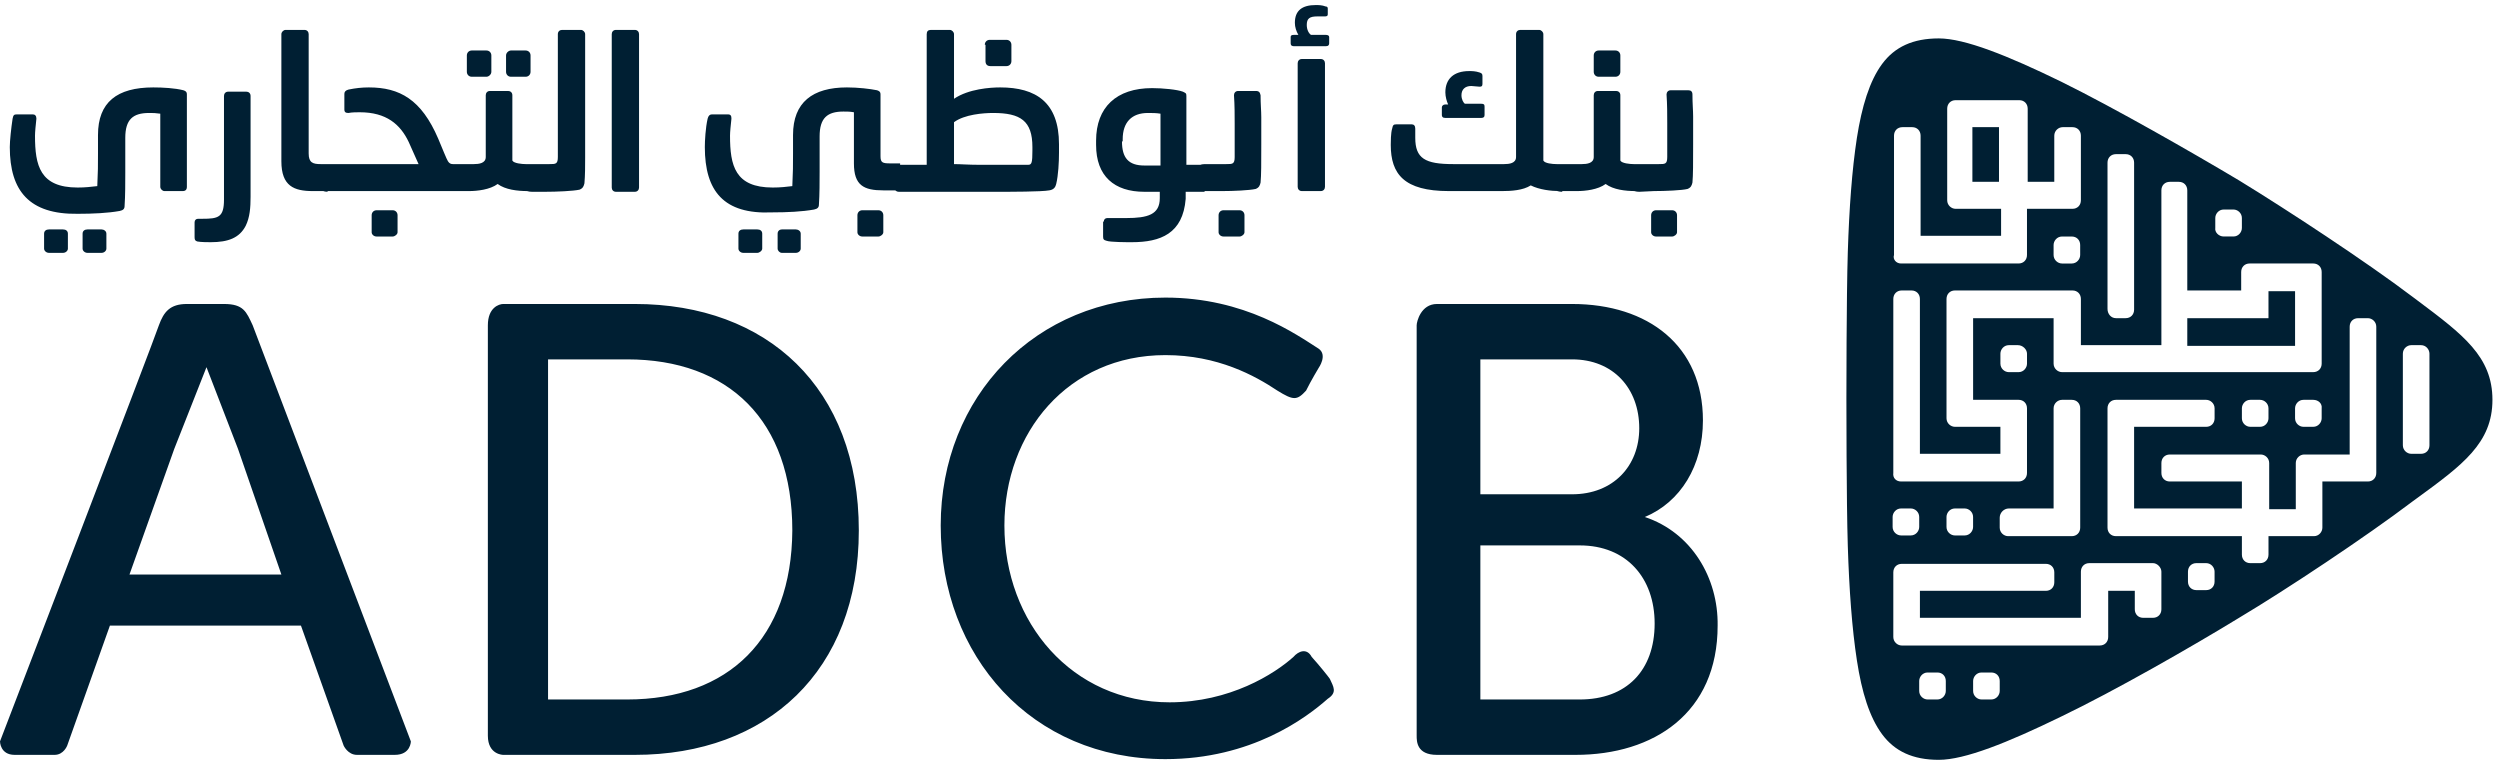 <?xml version="1.0" encoding="UTF-8"?> <svg xmlns="http://www.w3.org/2000/svg" width="209" height="64" viewBox="0 0 209 64" fill="none"><path fill-rule="evenodd" clip-rule="evenodd" d="M202.103 25.122C205.91 27.973 208.368 29.813 208.368 33.426C208.368 37.045 205.847 38.885 202.078 41.636L201.697 41.914C197.777 44.882 191.165 49.275 187.186 51.649C183.207 54.083 176.77 57.764 172.323 59.901C167.818 62.097 164.248 63.522 162.083 63.522C159.918 63.522 158.397 62.809 157.344 61.385C156.29 59.96 155.647 57.882 155.237 55.211C154.827 52.54 154.593 49.334 154.476 45.654C154.359 41.974 154.359 33.366 154.359 33.366C154.359 33.366 154.359 24.759 154.476 21.079C154.593 17.398 154.827 14.193 155.237 11.521C155.647 8.91 156.29 6.773 157.344 5.348C158.397 3.923 159.918 3.211 162.083 3.211C164.248 3.211 167.818 4.636 172.323 6.832C176.77 9.028 183.207 12.709 187.186 15.083C191.165 17.517 197.777 21.85 201.697 24.818L202.103 25.122ZM201.581 28.855H202.4C202.81 28.855 203.102 29.212 203.102 29.568V37.225C203.102 37.641 202.81 37.938 202.4 37.938H201.581C201.23 37.938 200.879 37.641 200.879 37.225V29.568C200.879 29.152 201.23 28.855 201.581 28.855ZM176.89 26.599H177.709C178.118 26.599 178.411 26.302 178.411 25.887V13.599C178.411 13.184 178.118 12.887 177.709 12.887H176.89C176.48 12.887 176.188 13.184 176.188 13.599V25.827C176.188 26.243 176.48 26.599 176.89 26.599ZM183.616 47.078H184.435C184.845 47.078 185.138 47.434 185.138 47.791V48.621C185.138 49.037 184.845 49.334 184.435 49.334H183.616C183.207 49.334 182.914 49.037 182.914 48.621V47.791C182.914 47.375 183.207 47.078 183.616 47.078ZM158.924 22.028H168.754C169.164 22.028 169.456 21.731 169.456 21.316V17.457H173.26C173.669 17.457 173.962 17.16 173.962 16.745V11.343C173.962 10.928 173.669 10.631 173.26 10.631H172.44C172.089 10.631 171.738 10.928 171.738 11.343V15.201H169.515V9.087C169.515 8.672 169.222 8.375 168.813 8.375H163.488C163.078 8.375 162.786 8.672 162.786 9.087V16.745C162.786 17.16 163.137 17.457 163.488 17.457H167.291V19.713H160.562V11.343C160.562 10.928 160.269 10.631 159.86 10.631H159.041C158.631 10.631 158.339 10.928 158.339 11.343V21.316C158.221 21.672 158.514 22.028 158.924 22.028ZM167.116 15.201H164.892V10.631H167.116V15.201ZM197.136 26.6H197.955C198.306 26.6 198.657 26.896 198.657 27.312V39.54C198.657 39.956 198.364 40.253 197.955 40.253H194.151V44.111C194.151 44.467 193.859 44.823 193.449 44.823H189.646V46.367C189.646 46.782 189.353 47.079 188.944 47.079H188.124C187.715 47.079 187.422 46.782 187.422 46.367V44.823H176.89C176.48 44.823 176.188 44.527 176.188 44.111V34.138C176.188 33.723 176.48 33.426 176.89 33.426H184.438C184.789 33.426 185.14 33.723 185.14 34.138V34.969C185.14 35.385 184.848 35.682 184.438 35.682H178.411V42.508H187.422V40.253H181.395C180.986 40.253 180.693 39.956 180.693 39.54V38.709C180.693 38.294 180.986 37.997 181.395 37.997H189.002C189.353 37.997 189.704 38.294 189.704 38.709V42.568H191.928V38.709C191.928 38.294 192.279 37.997 192.63 37.997H196.433V27.312C196.433 26.896 196.726 26.6 197.136 26.6ZM179.99 47.078H174.665C174.256 47.078 173.963 47.375 173.963 47.791V51.649H160.505V49.393H171.037C171.447 49.393 171.74 49.096 171.74 48.681V47.85C171.74 47.434 171.447 47.138 171.037 47.138H158.983C158.574 47.138 158.281 47.434 158.281 47.85V53.252C158.281 53.667 158.632 53.964 158.983 53.964H175.543C175.953 53.964 176.245 53.667 176.245 53.252V49.393H178.469V50.937C178.469 51.352 178.761 51.649 179.171 51.649H179.99C180.4 51.649 180.692 51.352 180.692 50.937V47.791C180.692 47.434 180.341 47.078 179.99 47.078ZM161.147 56.221H161.967C162.376 56.221 162.669 56.517 162.669 56.933V57.764C162.669 58.12 162.376 58.476 161.967 58.476H161.147C160.796 58.476 160.445 58.18 160.445 57.764V56.933C160.445 56.577 160.738 56.221 161.147 56.221ZM166.474 56.221H165.655C165.246 56.221 164.953 56.577 164.953 56.933V57.764C164.953 58.18 165.304 58.476 165.655 58.476H166.474C166.884 58.476 167.177 58.12 167.177 57.764V56.933C167.177 56.517 166.884 56.221 166.474 56.221ZM158.223 43.22C158.223 42.864 158.515 42.508 158.925 42.508H159.744C160.095 42.508 160.446 42.804 160.446 43.22V44.051C160.446 44.407 160.154 44.763 159.744 44.763H158.925C158.574 44.763 158.223 44.467 158.223 44.051V43.22ZM163.429 42.508C163.019 42.508 162.727 42.864 162.727 43.22V44.051C162.727 44.467 163.078 44.764 163.429 44.764H164.248C164.658 44.764 164.95 44.407 164.95 44.051V43.22C164.95 42.805 164.599 42.508 164.248 42.508H163.429ZM167.176 44.111V43.28C167.176 42.864 167.527 42.508 167.936 42.508H171.681V34.138C171.681 33.723 172.032 33.426 172.384 33.426H173.203C173.612 33.426 173.905 33.723 173.905 34.138V44.111C173.905 44.526 173.612 44.823 173.203 44.823H167.878C167.527 44.823 167.176 44.526 167.176 44.111ZM188.124 33.426C187.714 33.426 187.422 33.782 187.422 34.138V34.969C187.422 35.385 187.773 35.681 188.124 35.681H188.943C189.353 35.681 189.645 35.325 189.645 34.969V34.138C189.645 33.723 189.294 33.426 188.943 33.426H188.124ZM186.719 19.771H185.9C185.49 19.771 185.139 19.415 185.198 19.059V18.228C185.198 17.872 185.49 17.516 185.9 17.516H186.719C187.07 17.516 187.421 17.812 187.421 18.228V19.059C187.421 19.415 187.129 19.771 186.719 19.771ZM173.201 19.773H172.382C171.972 19.773 171.68 20.13 171.68 20.486V21.317C171.68 21.732 172.031 22.029 172.382 22.029H173.201C173.611 22.029 173.903 21.673 173.903 21.317V20.486C173.903 20.07 173.611 19.773 173.201 19.773ZM167.937 28.855H168.697C169.107 28.855 169.458 29.212 169.458 29.568V30.399C169.458 30.755 169.165 31.111 168.756 31.111H167.937C167.585 31.111 167.234 30.814 167.234 30.399V29.568C167.234 29.212 167.527 28.855 167.937 28.855ZM193.389 33.426H192.569C192.16 33.426 191.867 33.782 191.867 34.138V34.969C191.867 35.385 192.218 35.681 192.569 35.681H193.389C193.798 35.681 194.091 35.325 194.091 34.969V34.138C194.149 33.723 193.798 33.426 193.389 33.426ZM168.755 40.252H158.925C158.515 40.252 158.222 39.955 158.281 39.539V24.996C158.281 24.58 158.573 24.283 158.983 24.283H159.802C160.212 24.283 160.504 24.58 160.504 24.996V37.936H167.234V35.681H163.43C163.079 35.681 162.728 35.384 162.728 34.968V24.996C162.728 24.58 163.021 24.283 163.43 24.283H173.261C173.67 24.283 173.963 24.58 173.963 24.996V28.854H180.692V15.914C180.692 15.498 180.984 15.201 181.394 15.201H182.155C182.564 15.201 182.857 15.498 182.857 15.914V24.283H187.363V22.74C187.363 22.325 187.655 22.028 188.065 22.028H193.39C193.799 22.028 194.092 22.325 194.092 22.74V30.398C194.092 30.813 193.799 31.11 193.39 31.11H172.383C172.032 31.11 171.681 30.813 171.681 30.398V26.599H164.952V33.425H168.755C169.165 33.425 169.457 33.722 169.457 34.137V39.539C169.457 39.955 169.165 40.252 168.755 40.252ZM189.645 26.599H182.915H182.857V28.913H191.868V24.343H189.645V26.599Z" fill="#001F33"></path><path d="M137.041 16.034C136.806 16.034 136.455 15.974 136.455 15.796V13.956C136.455 13.837 136.748 13.719 137.041 13.719H138.679C139.206 13.719 139.381 13.719 139.381 13.125V10.276C139.381 9.563 139.381 8.732 139.323 7.901C139.323 7.723 139.44 7.545 139.674 7.545H141.137C141.371 7.545 141.488 7.664 141.488 7.901C141.488 8.673 141.546 9.207 141.546 9.742V12.116C141.546 13.6 141.546 14.668 141.488 15.262C141.429 15.499 141.371 15.678 141.078 15.796C140.61 15.915 139.206 15.974 138.269 15.974L137.041 16.034ZM138.035 17.993C138.035 17.755 138.211 17.577 138.445 17.577H139.791C140.025 17.577 140.2 17.755 140.2 17.993V19.417C140.2 19.595 139.966 19.773 139.791 19.773H138.445C138.211 19.773 138.035 19.595 138.035 19.417V17.993ZM130.604 16.034C130.37 16.034 130.019 15.974 130.019 15.796V13.956C130.019 13.837 130.311 13.719 130.604 13.719H132.242C132.652 13.719 133.237 13.659 133.237 13.125V7.961C133.237 7.783 133.354 7.605 133.588 7.605H135.11C135.285 7.605 135.461 7.723 135.461 7.961V13.422C135.578 13.659 136.28 13.719 136.572 13.719H136.982V15.974H136.748C135.87 15.974 134.875 15.856 134.232 15.381C133.588 15.856 132.535 15.974 131.833 15.974H130.604V16.034ZM133.237 4.636C133.237 4.399 133.413 4.221 133.647 4.221H135.051C135.285 4.221 135.461 4.399 135.461 4.636V6.002C135.461 6.239 135.285 6.417 135.051 6.417H133.647C133.413 6.417 133.237 6.239 133.237 6.002V4.636ZM118.023 10.395C118.199 10.395 118.316 10.513 118.316 10.751C118.316 11.047 118.316 11.404 118.316 11.522C118.316 13.244 119.135 13.719 121.476 13.719H125.747C126.157 13.719 126.742 13.659 126.742 13.125V2.856C126.742 2.618 126.918 2.5 127.093 2.5H128.673C128.849 2.5 129.024 2.678 129.024 2.856V13.422C129.141 13.659 129.785 13.719 130.136 13.719H130.604V15.974H130.37C129.668 15.974 128.673 15.856 127.971 15.499C127.327 15.915 126.332 15.974 125.572 15.974H121.125C117.38 15.974 116.268 14.55 116.268 12.116C116.268 11.879 116.268 11.107 116.385 10.751C116.443 10.454 116.502 10.395 116.736 10.395H118.023ZM120.539 8.97C120.539 8.851 120.657 8.732 120.832 8.732H121.066C120.949 8.495 120.832 8.079 120.832 7.723C120.832 6.595 121.534 5.942 122.822 5.942C123.056 5.942 123.348 5.942 123.699 6.061C123.875 6.121 123.933 6.18 123.933 6.358V7.011C123.933 7.189 123.875 7.248 123.699 7.248C123.582 7.248 123.114 7.189 122.997 7.189C122.47 7.189 122.178 7.486 122.178 7.961C122.178 8.317 122.353 8.614 122.47 8.673H123.816C124.05 8.673 124.109 8.732 124.109 8.91V9.623C124.109 9.801 123.992 9.86 123.816 9.86H120.832C120.598 9.86 120.539 9.742 120.539 9.623V8.97ZM108.193 3.865C108.017 3.865 107.9 3.805 107.9 3.627V3.093C107.9 2.974 107.959 2.915 108.193 2.915H108.544C108.368 2.618 108.251 2.262 108.251 1.906C108.251 0.897 108.837 0.422 110.007 0.422C110.182 0.422 110.534 0.422 110.826 0.541C110.943 0.541 111.002 0.6 111.002 0.719V1.194C111.002 1.312 110.943 1.372 110.768 1.372H110.124C109.48 1.372 109.246 1.55 109.246 2.084C109.246 2.5 109.422 2.796 109.597 2.915H110.826C111.002 2.915 111.119 2.974 111.119 3.093V3.627C111.119 3.746 111.06 3.865 110.826 3.865H108.193ZM108.486 5.289C108.486 5.111 108.603 4.933 108.837 4.933H110.416C110.651 4.933 110.768 5.111 110.768 5.289V15.618C110.768 15.796 110.651 15.974 110.416 15.974H108.837C108.603 15.974 108.486 15.796 108.486 15.618V5.289ZM100.703 16.034C100.411 16.034 100.118 15.974 100.118 15.796V13.956C100.118 13.837 100.411 13.719 100.703 13.719H102.517C103.044 13.719 103.219 13.719 103.219 13.125V10.335C103.219 9.623 103.219 8.792 103.161 7.961C103.161 7.783 103.278 7.605 103.512 7.605H104.975C105.267 7.605 105.326 7.723 105.384 7.961C105.384 8.732 105.443 9.267 105.443 9.801V12.116C105.443 13.6 105.443 14.668 105.384 15.262C105.326 15.499 105.267 15.678 104.975 15.796C104.448 15.915 103.102 15.974 102.166 15.974H100.703V16.034ZM101.873 17.993C101.873 17.755 102.049 17.577 102.283 17.577H103.629C103.863 17.577 104.038 17.755 104.038 17.993V19.417C104.038 19.595 103.804 19.773 103.629 19.773H102.283C102.049 19.773 101.873 19.595 101.873 19.417V17.993ZM92.277 18.527C92.277 18.349 92.394 18.23 92.57 18.23H94.15C95.963 18.23 96.958 17.933 96.958 16.568V16.034H95.671C93.155 16.034 91.633 14.728 91.633 12.116V11.76C91.633 8.97 93.33 7.367 96.315 7.367C97.192 7.367 98.421 7.486 98.889 7.664C99.123 7.783 99.182 7.783 99.182 8.02V13.778H100.703V16.034H99.123V16.627C98.889 19.536 97.017 20.248 94.618 20.248C94.208 20.248 92.804 20.248 92.511 20.13C92.277 20.07 92.219 20.011 92.219 19.773V18.527H92.277ZM93.798 11.819C93.798 13.184 94.325 13.837 95.671 13.837H97.017V9.504C96.666 9.445 96.315 9.445 95.963 9.445C94.618 9.445 93.857 10.216 93.857 11.641V11.819H93.798ZM82.33 3.746C82.33 3.509 82.505 3.331 82.739 3.331H84.144C84.378 3.331 84.553 3.509 84.553 3.746V5.111C84.553 5.349 84.378 5.527 84.144 5.527H82.798C82.505 5.527 82.388 5.349 82.388 5.111V3.746H82.33ZM74.84 14.075C74.84 13.897 75.015 13.778 75.191 13.778H77.473V2.856C77.473 2.618 77.59 2.5 77.824 2.5H79.404C79.579 2.5 79.755 2.678 79.755 2.856V8.258C80.984 7.426 82.798 7.308 83.617 7.308C86.601 7.308 88.532 8.554 88.532 12.057V12.769C88.532 13.541 88.474 14.668 88.298 15.381C88.24 15.618 88.123 15.856 87.713 15.915C87.069 16.034 84.436 16.034 83.441 16.034H75.132C74.957 16.034 74.781 15.915 74.781 15.737V14.075H74.84ZM85.957 13.778C86.25 13.778 86.309 13.6 86.309 12.591V12.294C86.309 10.098 85.314 9.445 83.032 9.445C82.213 9.445 80.633 9.563 79.755 10.216V13.719C80.282 13.719 80.984 13.778 81.862 13.778H85.957ZM58.924 12.294C58.924 11.76 58.982 10.691 59.158 9.92C59.217 9.682 59.334 9.563 59.509 9.563H60.855C61.089 9.563 61.148 9.682 61.148 9.92C61.089 10.454 61.03 11.047 61.03 11.344C61.03 13.837 61.44 15.678 64.6 15.678C65.243 15.678 65.77 15.618 66.238 15.559C66.297 14.372 66.297 13.837 66.297 12.828V11.285C66.297 8.554 67.935 7.308 70.802 7.308C71.739 7.308 72.733 7.426 73.318 7.545C73.494 7.605 73.611 7.664 73.611 7.901V13.066C73.611 13.6 73.787 13.659 74.43 13.659H75.249V15.915H73.845C72.207 15.915 71.388 15.499 71.388 13.659V9.385C71.036 9.326 70.861 9.326 70.51 9.326C69.164 9.326 68.52 9.86 68.52 11.404V14.312C68.52 15.143 68.52 16.271 68.462 17.102C68.462 17.34 68.345 17.458 68.052 17.518C67.057 17.696 65.829 17.755 64.541 17.755C60.504 17.933 58.924 15.974 58.924 12.294ZM61.733 19.536C61.733 19.299 61.908 19.18 62.142 19.18H63.312C63.547 19.18 63.722 19.299 63.722 19.536V20.783C63.722 20.961 63.488 21.139 63.312 21.139H62.142C61.908 21.139 61.733 20.961 61.733 20.783V19.536ZM65.009 19.536C65.009 19.299 65.185 19.18 65.361 19.18H66.531C66.706 19.18 66.94 19.299 66.94 19.536V20.783C66.94 20.961 66.765 21.139 66.531 21.139H65.361C65.185 21.139 65.009 20.961 65.009 20.783V19.536ZM51.142 2.856C51.142 2.678 51.258 2.5 51.493 2.5H53.072C53.306 2.5 53.424 2.678 53.424 2.856V15.678C53.424 15.856 53.306 16.034 53.072 16.034H51.493C51.258 16.034 51.142 15.856 51.142 15.678V2.856ZM43.827 13.956C43.827 13.837 44.12 13.719 44.412 13.719H45.934C46.46 13.719 46.636 13.719 46.636 13.125V2.856C46.636 2.618 46.811 2.5 46.987 2.5H48.567C48.742 2.5 48.918 2.678 48.918 2.856V13.184C48.918 13.837 48.918 14.668 48.859 15.322C48.801 15.559 48.742 15.737 48.45 15.856C47.923 15.974 46.519 16.034 45.583 16.034H44.471C44.237 16.034 43.886 15.974 43.886 15.796V13.956H43.827ZM37.391 13.956C37.391 13.837 37.683 13.719 37.976 13.719H39.614C40.024 13.719 40.609 13.659 40.609 13.125V7.961C40.609 7.783 40.726 7.605 40.96 7.605H42.481C42.657 7.605 42.833 7.723 42.833 7.961V13.422C42.95 13.659 43.652 13.719 43.944 13.719H44.354V15.974H44.12C43.242 15.974 42.247 15.856 41.604 15.381C40.96 15.856 39.907 15.974 39.205 15.974H37.917C37.625 15.974 37.332 15.915 37.332 15.737V13.956H37.391ZM39.029 4.636C39.029 4.399 39.205 4.221 39.439 4.221H40.667C40.901 4.221 41.077 4.399 41.077 4.636V6.002C41.077 6.239 40.843 6.417 40.667 6.417H39.439C39.205 6.417 39.029 6.239 39.029 6.002V4.636ZM42.306 4.636C42.306 4.399 42.54 4.221 42.715 4.221H43.944C44.178 4.221 44.354 4.399 44.354 4.636V6.002C44.354 6.239 44.178 6.417 43.944 6.417H42.715C42.481 6.417 42.306 6.239 42.306 6.002V4.636ZM27.385 16.034C27.092 16.034 26.8 15.915 26.8 15.796V13.956C26.8 13.837 27.092 13.719 27.385 13.719H34.992L34.172 11.879C33.47 10.395 32.3 9.385 30.076 9.385C29.901 9.385 29.374 9.385 29.14 9.445C28.906 9.445 28.789 9.385 28.789 9.148V7.842C28.789 7.664 28.906 7.545 29.14 7.486C29.725 7.367 30.252 7.308 30.837 7.308C33.412 7.308 35.226 8.317 36.63 11.582C36.981 12.413 37.332 13.303 37.449 13.481C37.566 13.659 37.683 13.719 37.859 13.719H38.034V15.974H27.385V16.034ZM31.071 17.993C31.071 17.755 31.247 17.577 31.481 17.577H32.827C33.061 17.577 33.236 17.755 33.236 17.993V19.417C33.236 19.595 33.002 19.773 32.827 19.773H31.481C31.247 19.773 31.071 19.595 31.071 19.417V17.993ZM23.523 2.856C23.523 2.678 23.698 2.5 23.874 2.5H25.454C25.688 2.5 25.805 2.678 25.805 2.856V12.828C25.805 13.6 26.156 13.719 26.8 13.719H27.385V15.974H26.156C24.576 15.974 23.523 15.559 23.523 13.481V2.856ZM16.267 18.586C16.267 18.408 16.384 18.29 16.559 18.29H16.911C18.256 18.29 18.725 18.171 18.725 16.687V8.02C18.725 7.842 18.842 7.664 19.076 7.664H20.597C20.773 7.664 20.948 7.783 20.948 8.02V16.449C20.948 17.34 20.89 18.171 20.538 18.883C20.012 19.892 19.076 20.248 17.613 20.248C17.437 20.248 16.794 20.248 16.501 20.189C16.326 20.13 16.267 20.07 16.267 19.833V18.586ZM0.819 12.294C0.819 11.76 0.936 10.691 1.053 9.92C1.112 9.623 1.17 9.563 1.404 9.563H2.75C2.926 9.563 3.043 9.682 3.043 9.92C2.984 10.454 2.926 11.047 2.926 11.344C2.926 13.837 3.335 15.678 6.495 15.678C7.139 15.678 7.607 15.618 8.133 15.559C8.192 14.372 8.192 13.837 8.192 12.828V11.285C8.192 8.554 9.772 7.308 12.815 7.308C13.634 7.308 14.629 7.367 15.331 7.545C15.506 7.605 15.623 7.664 15.623 7.901V15.618C15.623 15.856 15.506 15.974 15.272 15.974H13.751C13.575 15.974 13.4 15.796 13.4 15.618V9.504C12.99 9.445 12.815 9.445 12.463 9.445C11.118 9.445 10.474 9.979 10.474 11.522V14.431C10.474 15.262 10.474 16.39 10.415 17.221C10.415 17.458 10.299 17.577 10.006 17.637C9.011 17.815 7.782 17.874 6.495 17.874C2.458 17.933 0.819 15.974 0.819 12.294ZM3.686 19.536C3.686 19.299 3.862 19.18 4.096 19.18H5.266C5.5 19.18 5.676 19.299 5.676 19.536V20.783C5.676 20.961 5.5 21.139 5.266 21.139H4.096C3.862 21.139 3.686 20.961 3.686 20.783V19.536ZM6.905 19.536C6.905 19.299 7.08 19.18 7.314 19.18H8.485C8.66 19.18 8.894 19.299 8.894 19.536V20.783C8.894 20.961 8.719 21.139 8.485 21.139H7.314C7.08 21.139 6.905 20.961 6.905 20.783V19.536ZM53.072 25.413H42.072C41.721 25.413 40.785 25.71 40.785 27.194V61.504C40.785 63.107 42.072 63.107 42.072 63.107H53.072C64.132 63.107 71.797 56.102 71.797 44.349C71.797 32.417 64.132 25.413 53.072 25.413ZM52.429 58.477H45.817V30.043H52.429C60.913 30.043 66.238 35.148 66.238 44.349C66.18 53.372 60.913 58.477 52.429 58.477ZM109.656 54.915C109.246 54.144 108.544 54.44 108.134 54.915C106.555 56.34 102.81 58.714 97.777 58.714C89.644 58.714 83.968 52.066 83.968 43.933C83.968 36.157 89.293 29.687 97.426 29.687C101.815 29.687 104.916 31.408 106.789 32.655C108.134 33.486 108.427 33.486 109.188 32.655C109.597 31.824 110.241 30.755 110.241 30.755C110.241 30.755 111.002 29.687 110.241 29.152C108.368 27.965 104.097 24.879 97.426 24.879C86.601 24.879 78.643 33.13 78.643 43.933C78.643 54.856 86.25 63.463 97.426 63.463C104.624 63.463 109.188 60.02 111.002 58.417C111.821 57.883 111.47 57.408 111.177 56.755C111.06 56.577 110.299 55.627 109.656 54.915ZM137.509 43.221C140.493 41.974 142.365 38.947 142.365 35.148C142.365 28.915 137.801 25.413 131.423 25.413H120.13C118.784 25.413 118.433 26.897 118.433 27.194V61.504C118.433 61.979 118.433 63.107 120.13 63.107H131.716C138.269 63.107 143.594 59.605 143.594 52.303C143.653 48.326 141.429 44.527 137.509 43.221ZM123.758 30.043H131.423C134.875 30.043 137.041 32.477 137.041 35.801C137.041 38.947 134.875 41.322 131.423 41.322H123.758V30.043ZM132.067 58.477H123.758V45.596H132.067C135.987 45.596 138.328 48.326 138.328 52.125C138.328 56.043 135.987 58.477 132.067 58.477ZM21.124 27.194C20.597 26.066 20.363 25.413 18.725 25.413H15.623C14.219 25.413 13.692 26.066 13.283 27.194C12.99 28.143 0 61.979 0 61.979C0 61.979 0 63.107 1.229 63.107H4.564C5.325 63.107 5.617 62.335 5.617 62.335L9.187 52.303H25.161L28.73 62.335C28.73 62.335 29.082 63.107 29.842 63.107H33.002C34.348 63.107 34.348 61.979 34.348 61.979C34.348 61.979 21.475 28.143 21.124 27.194ZM10.825 48.029L14.57 37.522L17.262 30.696L19.895 37.522L23.523 48.029H10.825ZM71.68 17.993C71.68 17.755 71.856 17.577 72.09 17.577H73.436C73.669 17.577 73.845 17.755 73.845 17.993V19.417C73.845 19.595 73.611 19.773 73.436 19.773H72.09C71.856 19.773 71.68 19.595 71.68 19.417V17.993Z" fill="#001F33"></path></svg> 